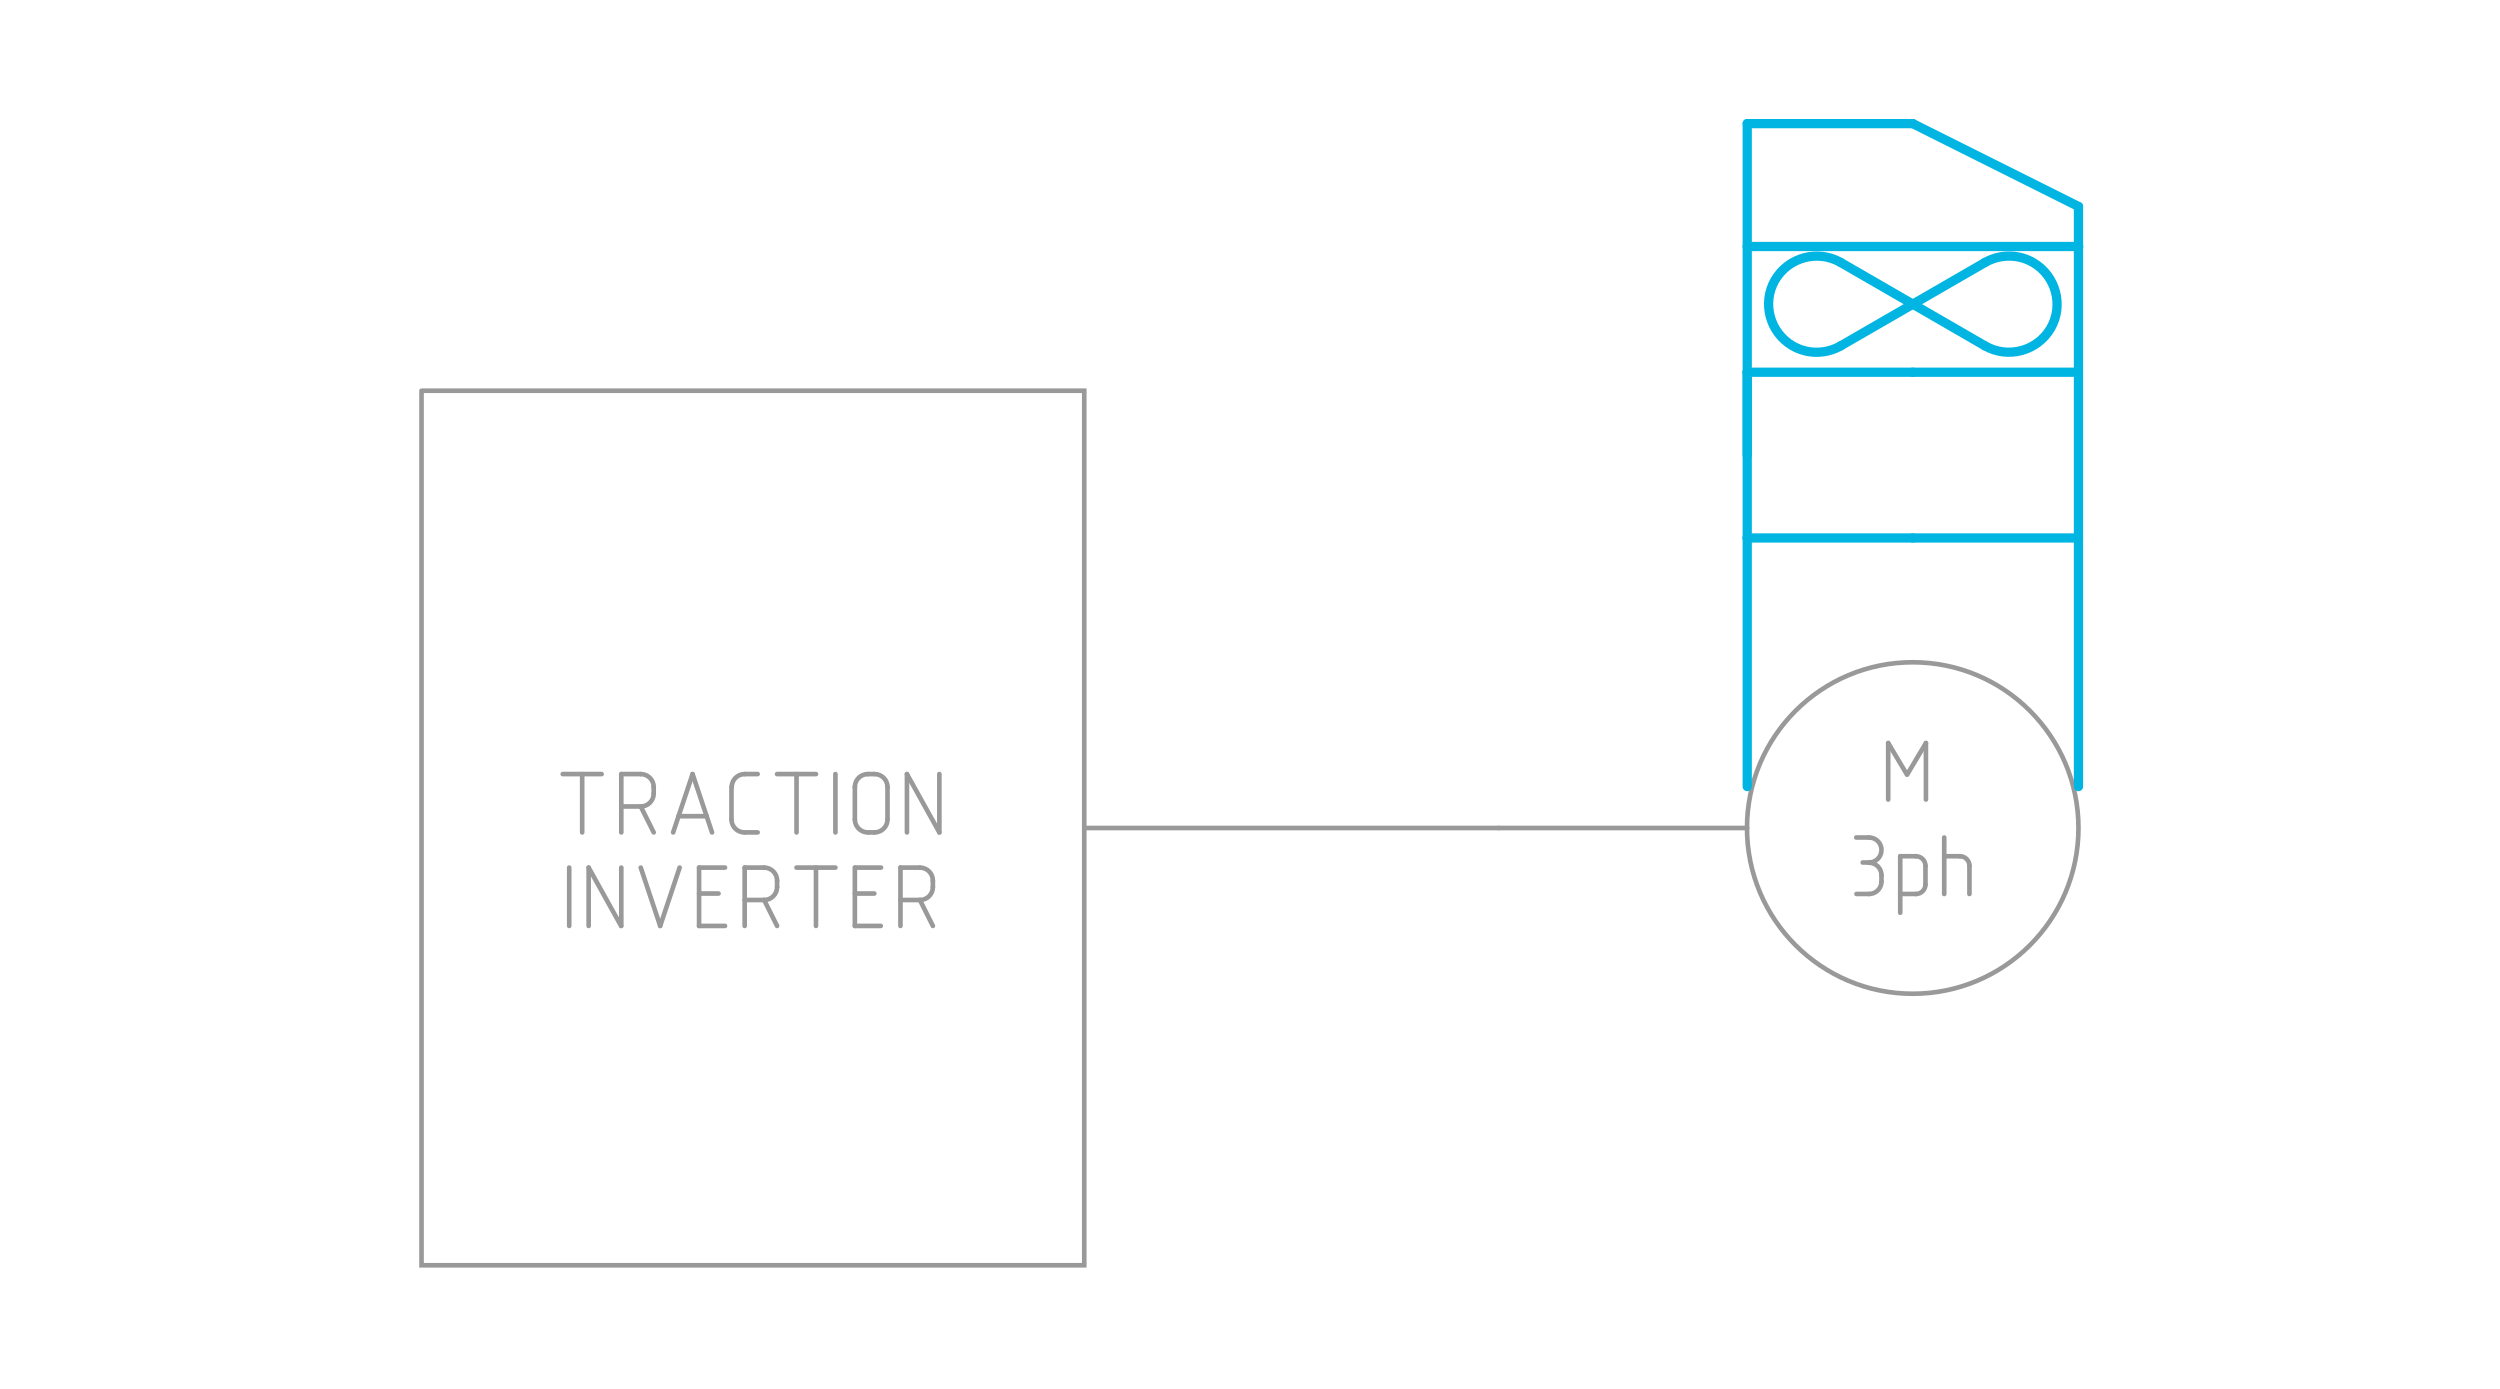 <?xml version="1.0" encoding="UTF-8"?> <svg xmlns="http://www.w3.org/2000/svg" xmlns:xlink="http://www.w3.org/1999/xlink" version="1.1" x="0px" y="0px" width="1080px" height="600px" viewBox="0 0 1080 600" style="enable-background:new 0 0 1080 600;" xml:space="preserve"> <style type="text/css"> .st0{fill:none;stroke:#999999;stroke-width:2;stroke-linecap:round;stroke-miterlimit:11.339;} .st1{fill:none;stroke:#999999;stroke-width:2;stroke-miterlimit:10;} .st2{fill:none;stroke:#999999;stroke-width:2;stroke-miterlimit:11.339;} .st3{fill:none;stroke:#999999;stroke-width:2;stroke-miterlimit:11.339;stroke-dasharray:2.015,5.038;} .st4{fill:none;stroke:#999999;stroke-width:2;stroke-miterlimit:11.339;stroke-dasharray:2.001,5.002;} .st5{fill:none;stroke:#999999;stroke-width:2;stroke-miterlimit:11.339;stroke-dasharray:2.013,5.032;} .st6{fill:none;stroke:#000000;stroke-width:4;stroke-linecap:round;stroke-miterlimit:11.339;} .st7{fill:none;stroke:#009900;stroke-width:4;stroke-linecap:round;stroke-linejoin:round;stroke-miterlimit:10;} .st8{fill:none;stroke:#00B5E2;stroke-width:4;stroke-linecap:round;stroke-linejoin:round;stroke-miterlimit:10;} .st9{fill:none;stroke:#999999;stroke-width:2;stroke-miterlimit:11.339;stroke-dasharray:1.95,1.95;} .st10{fill:none;stroke:#999999;stroke-width:2;stroke-miterlimit:11.339;stroke-dasharray:2.085,2.085;} .st11{fill:none;stroke:#999999;stroke-width:2;stroke-miterlimit:11.339;stroke-dasharray:2.339,2.339;} .st12{fill:none;stroke:#999999;stroke-width:2;stroke-miterlimit:11.339;stroke-dasharray:2.109,2.109;} .st13{fill:none;stroke:#999999;stroke-width:2;stroke-miterlimit:11.339;stroke-dasharray:2,2;} .st14{fill:none;stroke:#000000;stroke-width:4;stroke-miterlimit:11.339;stroke-dasharray:4,3;} </style> <g id="fina"> </g> <g id="grossa"> <g> <path class="st0" d="M182.1,168.8h286.3v377.8H182.1V168.8"></path> <path class="st0" d="M468.4,357.7h179"></path> <g> <path class="st0" d="M243.1,334.4h16.8"></path> <path class="st0" d="M251.5,334.4v25.2"></path> <path class="st0" d="M268.4,359.6v-25.2"></path> <path class="st0" d="M268.4,334.4h8.4"></path> <path class="st0" d="M282.4,340c0-3.1-2.5-5.6-5.6-5.6"></path> <path class="st0" d="M282.4,340v2.8"></path> <path class="st0" d="M276.8,348.4c3.1,0,5.6-2.5,5.6-5.6"></path> <path class="st0" d="M276.8,348.4h-8.4"></path> <path class="st0" d="M276.8,348.4l5.6,11.2"></path> <path class="st0" d="M290.8,359.6l8.4-25.2"></path> <path class="st0" d="M299.2,334.4l8.4,25.2"></path> <path class="st0" d="M293.1,352.6h12.2"></path> <path class="st0" d="M327.3,334.4h-5.6"></path> <path class="st0" d="M321.7,334.4c-3.1,0-5.6,2.5-5.6,5.6c0,0,0,0,0,0"></path> <path class="st0" d="M316,340v14"></path> <path class="st0" d="M316,354c0,3.1,2.5,5.6,5.6,5.6c0,0,0,0,0,0"></path> <path class="st0" d="M321.7,359.6h5.6"></path> <path class="st0" d="M335.7,334.4h16.8"></path> <path class="st0" d="M344.1,334.4v25.2"></path> <path class="st0" d="M360.9,334.4v25.2"></path> <path class="st0" d="M369.3,354v-14"></path> <path class="st0" d="M374.9,334.4c-3.1,0-5.6,2.5-5.6,5.6"></path> <path class="st0" d="M374.9,334.4h2.8"></path> <path class="st0" d="M383.4,340c0-3.1-2.5-5.6-5.6-5.6"></path> <path class="st0" d="M383.4,340v14"></path> <path class="st0" d="M377.8,359.6c3.1,0,5.6-2.5,5.6-5.6"></path> <path class="st0" d="M377.8,359.6h-2.8"></path> <path class="st0" d="M369.3,354c0,3.1,2.5,5.6,5.6,5.6"></path> <path class="st0" d="M391.8,359.6v-25.2"></path> <path class="st0" d="M391.8,334.4l14,25.2"></path> <path class="st0" d="M405.8,359.6v-25.2"></path> <path class="st0" d="M245.9,374.8V400"></path> <path class="st0" d="M254.3,400v-25.2"></path> <path class="st0" d="M254.3,374.8l14,25.2"></path> <path class="st0" d="M268.4,400v-25.2"></path> <path class="st0" d="M276.8,374.8l8.4,25.2"></path> <path class="st0" d="M285.2,400l8.4-25.2"></path> <path class="st0" d="M313.2,374.8H302"></path> <path class="st0" d="M302,374.8V400"></path> <path class="st0" d="M302,400h11.2"></path> <path class="st0" d="M302,386h8.4"></path> <path class="st0" d="M321.7,400v-25.2"></path> <path class="st0" d="M321.7,374.8h8.4"></path> <path class="st0" d="M335.7,380.4c0-3.1-2.5-5.6-5.6-5.6"></path> <path class="st0" d="M335.7,380.4v2.8"></path> <path class="st0" d="M330.1,388.8c3.1,0,5.6-2.5,5.6-5.6"></path> <path class="st0" d="M330.1,388.8h-8.4"></path> <path class="st0" d="M330.1,388.8l5.6,11.2"></path> <path class="st0" d="M344.1,374.8h16.8"></path> <path class="st0" d="M352.5,374.8V400"></path> <path class="st0" d="M380.6,374.8h-11.2"></path> <path class="st0" d="M369.3,374.8V400"></path> <path class="st0" d="M369.3,400h11.2"></path> <path class="st0" d="M369.3,386h8.4"></path> <path class="st0" d="M389,400v-25.2"></path> <path class="st0" d="M389,374.8h8.4"></path> <path class="st0" d="M403,380.4c0-3.1-2.5-5.6-5.6-5.6"></path> <path class="st0" d="M403,380.4v2.8"></path> <path class="st0" d="M397.4,388.8c3.1,0,5.6-2.5,5.6-5.6"></path> <path class="st0" d="M397.4,388.8H389"></path> <path class="st0" d="M397.4,388.8L403,400"></path> </g> <ellipse class="st0" cx="826.3" cy="357.7" rx="71.6" ry="71.6"></ellipse> <path class="st0" d="M647.4,357.7h107.4"></path> <g> <path class="st0" d="M815.7,345.4V321"></path> <path class="st0" d="M815.7,321l8.1,13.6"></path> <path class="st0" d="M823.9,334.6L832,321"></path> <path class="st0" d="M832,321v24.4"></path> <path class="st0" d="M801.9,361.8h5.4"></path> <path class="st0" d="M807.4,372.6c3,0,5.4-2.4,5.4-5.4s-2.4-5.4-5.4-5.4"></path> <path class="st0" d="M807.4,372.6h-2.7"></path> <path class="st0" d="M812.8,378.1c0-3-2.4-5.4-5.4-5.4c0,0,0,0,0,0"></path> <path class="st0" d="M812.8,378.1v2.7"></path> <path class="st0" d="M807.4,386.2c3,0,5.4-2.4,5.4-5.4c0,0,0,0,0,0"></path> <path class="st0" d="M807.4,386.2h-5.4"></path> <path class="st0" d="M820.9,386.2h6.8"></path> <path class="st0" d="M827.7,386.2c2.2,0,4.1-1.8,4.1-4.1"></path> <path class="st0" d="M831.8,382.1V374"></path> <path class="st0" d="M831.8,374c0-2.2-1.8-4.1-4.1-4.1"></path> <path class="st0" d="M827.7,369.9h-6.8"></path> <path class="st0" d="M820.9,369.9v24.4"></path> <path class="st0" d="M839.9,361.8v24.4"></path> <path class="st0" d="M839.9,369.9h6.8"></path> <path class="st0" d="M850.8,374c0-2.2-1.8-4.1-4.1-4.1"></path> <path class="st0" d="M850.8,374v12.2"></path> </g> <path class="st8" d="M754.8,339.8V232.4"></path> <path class="st8" d="M897.9,339.8V232.4"></path> <path class="st8" d="M826.3,160.8h71.6"></path> <path class="st8" d="M754.8,160.8v71.6"></path> <path class="st8" d="M754.8,232.4h71.6"></path> <path class="st8" d="M795.2,113.4l62.3,36"></path> <path class="st8" d="M857.5,113.4l-62.3,36"></path> <path class="st8" d="M897.9,232.4V89.2"></path> <path class="st8" d="M754.8,160.8h71.6"></path> <path class="st8" d="M826.3,232.4h71.6"></path> <path class="st8" d="M795.2,113.4c-9.9-5.7-22.6-2.3-28.4,7.6c-5.7,9.9-2.3,22.6,7.6,28.4c6.4,3.7,14.3,3.7,20.8,0"></path> <path class="st8" d="M857.5,149.4c9.9,5.7,22.6,2.3,28.4-7.6c5.7-9.9,2.3-22.6-7.6-28.4c-6.4-3.7-14.3-3.7-20.8,0"></path> <path class="st8" d="M754.8,106.5h143.2"></path> <path class="st8" d="M754.8,160.8V53.4"></path> <path class="st8" d="M754.8,160.8v35.8"></path> <path class="st8" d="M754.8,53.4h71.6"></path> <path class="st8" d="M826.3,53.4l71.6,35.8"></path> </g> </g> <g id="scritte"> </g> </svg> 